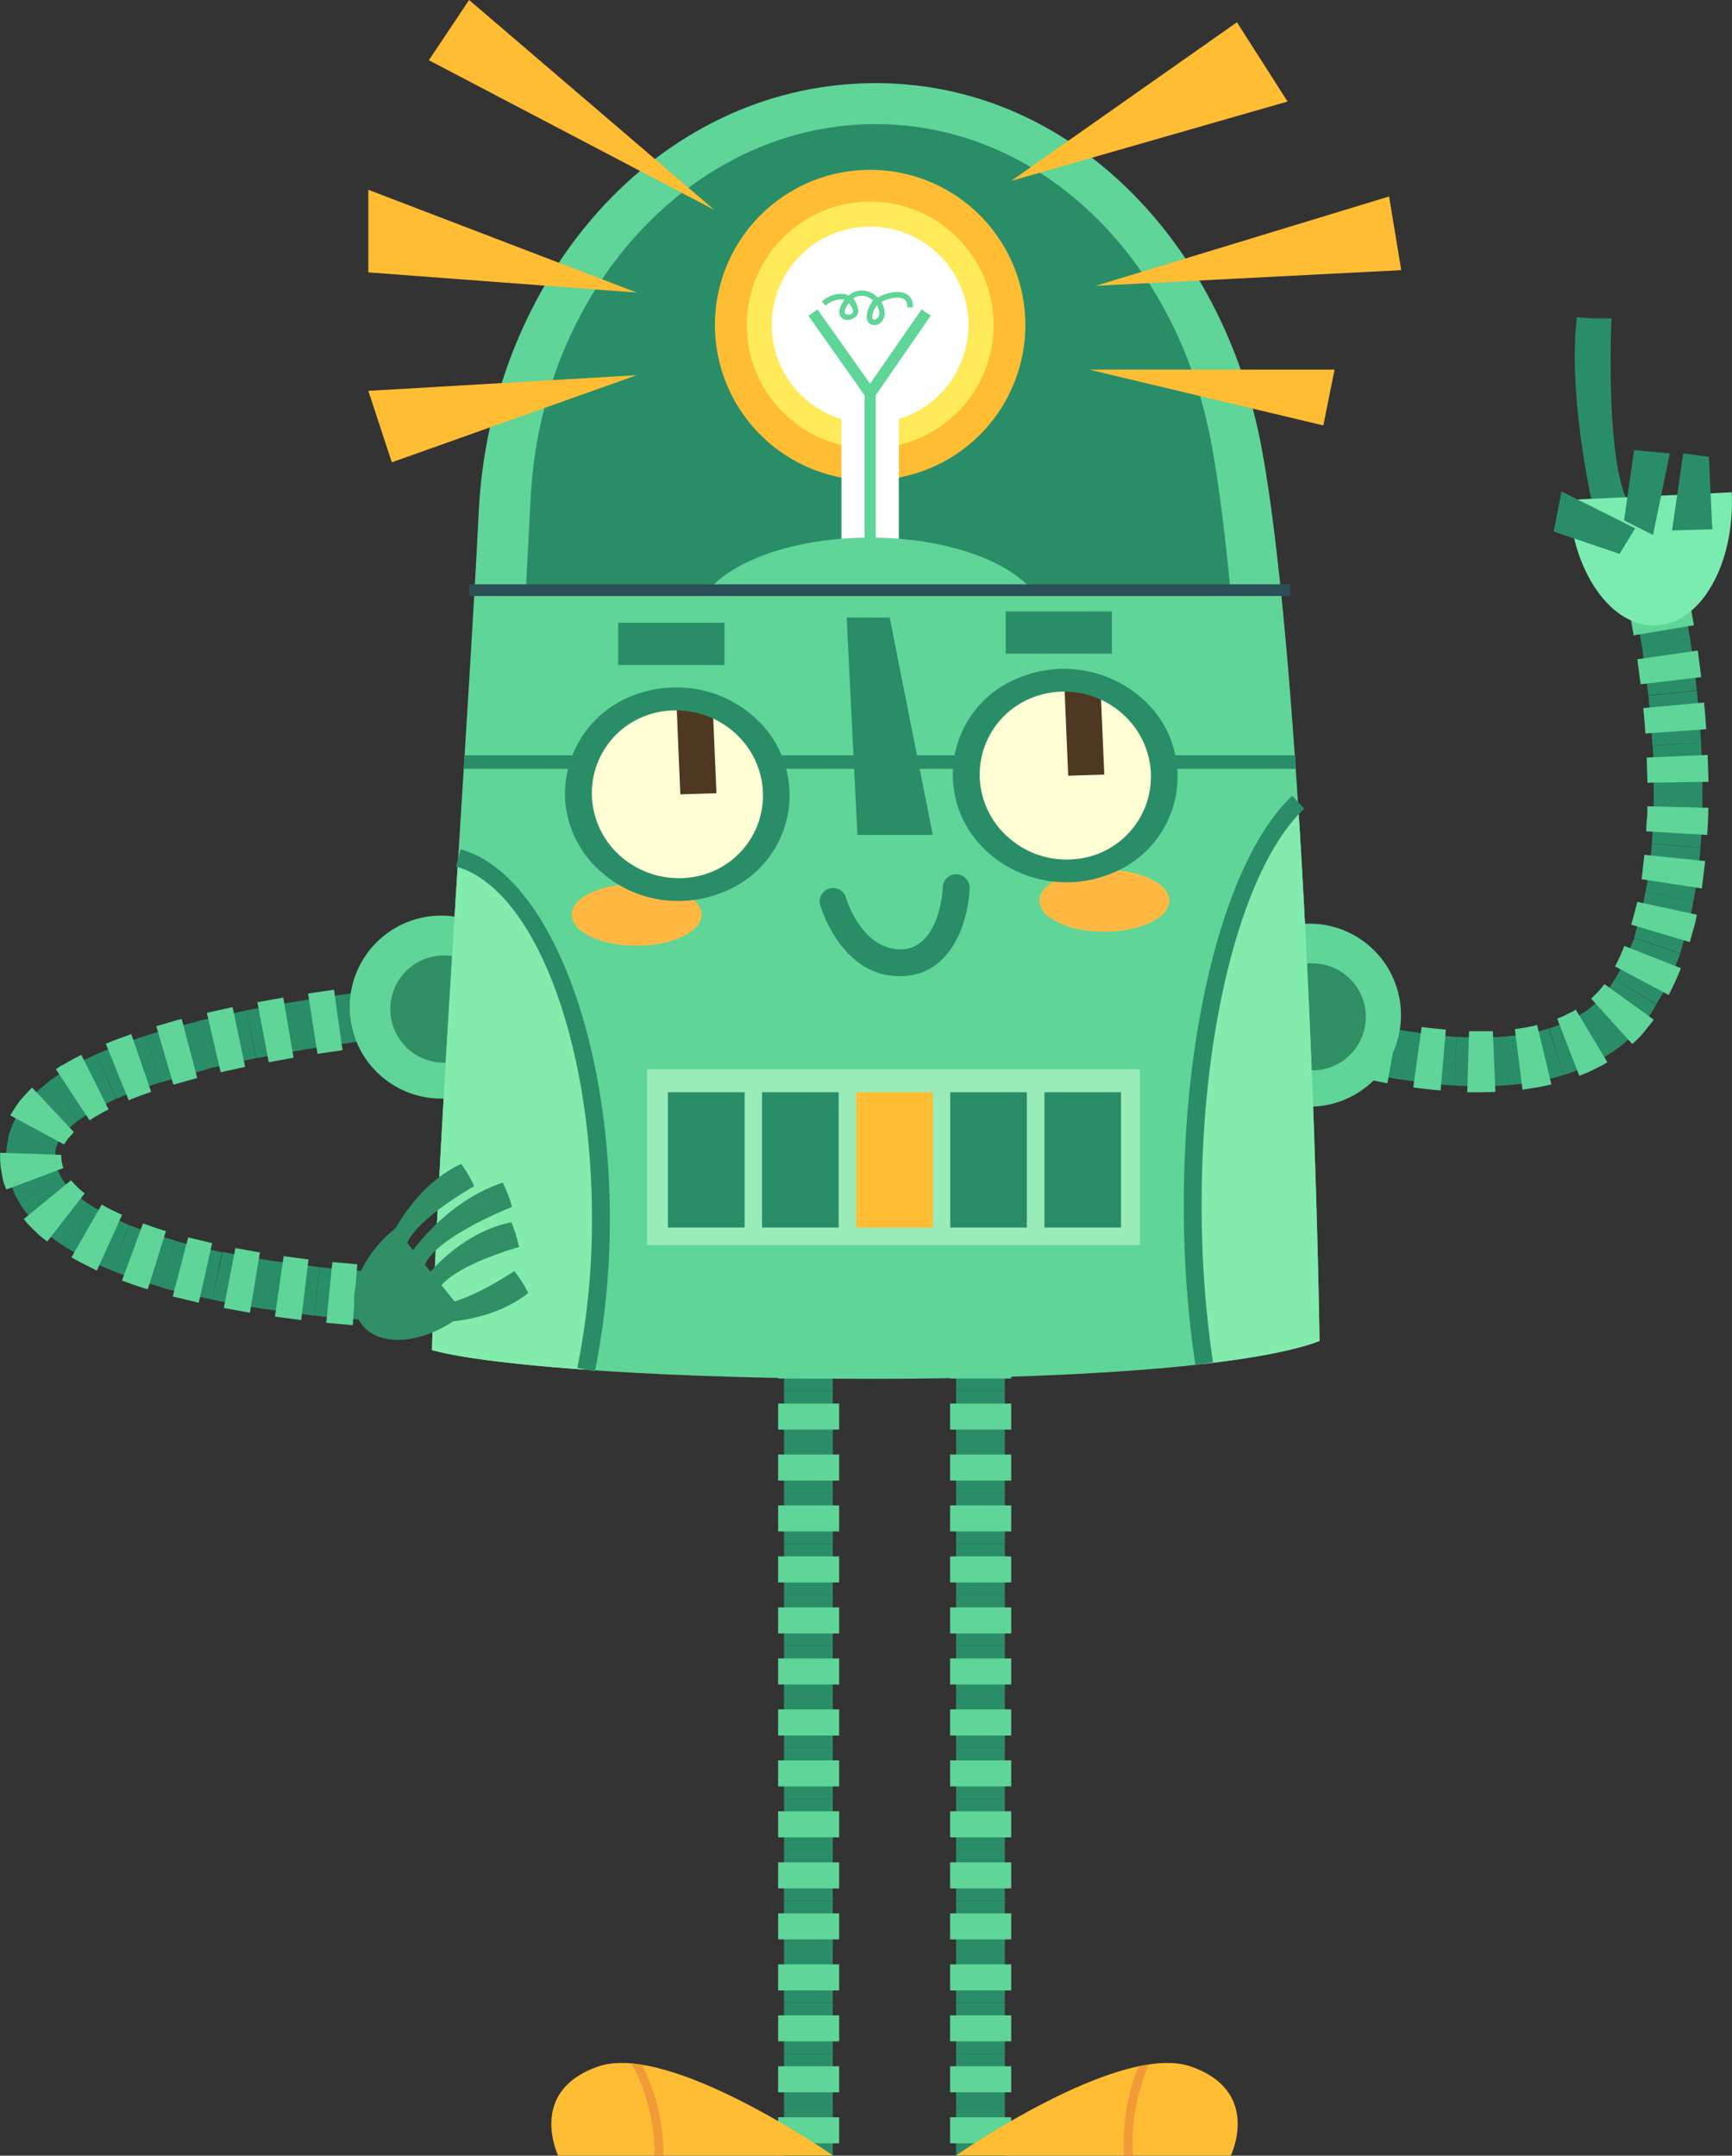 <svg xmlns="http://www.w3.org/2000/svg" viewBox="0 0 272.4 339.03"><rect x="0" y="0" width="272.4" height="339.03" fill="#333333" stroke="none"/><defs><style>.cls-1{fill:#298e68;}.cls-2{fill:#5fd598;}.cls-3{fill:#308f65;}.cls-4{fill:#99ecb8;}.cls-5{fill:#ffb942;}.cls-6{fill:#ffbd34;}.cls-7{fill:#ffea59;}.cls-8{fill:#fffed4;}.cls-9{fill:#4e3822;}.cls-10{fill:#7becaf;}.cls-11{fill:#fff;}.cls-12{fill:#82ecac;}.cls-13{fill:#f29a38;}.cls-14{fill:#2b4f56;}</style></defs><g id="Слой_2" data-name="Слой 2"><g id="_Layer_" data-name="&lt;Layer&gt;"><path class="cls-1" d="M204.26,166s-2-.6-3.94-1.26c-1-.34-1.95-.7-2.69-.94l-1.27-.5,2.85-7.11,1.08.41,2.5.88c1.83.62,3.69,1.19,3.69,1.19Z"/><polygon class="cls-2" points="202.06 166.31 198.03 164.94 201.29 155.9 205.01 157.17 202.06 166.31"/><path class="cls-1" d="M212.21,168.17s-2-.46-4-1-4-1.14-4-1.14l2.22-7.33s1.86.55,3.74,1.07,3.76,1,3.76,1Z"/><polygon class="cls-2" points="210.05 168.6 205.96 167.49 208.61 158.26 212.41 159.29 210.05 168.6"/><path class="cls-1" d="M220.35,169.79s-2.07-.3-4.1-.72-4-.9-4-.9l1.77-7.46s1.89.43,3.78.83,3.8.67,3.8.67Z"/><polygon class="cls-2" points="218.2 170.38 214.01 169.54 216.07 160.16 219.9 160.93 218.2 170.38"/><path class="cls-1" d="M228.68,170.72s-2.1-.13-4.18-.37-4.15-.56-4.15-.56l1.21-7.58s1.89.29,3.79.52,3.79.34,3.79.34Z"/><path class="cls-2" d="M226.57,171.51s-1.08-.12-2.16-.22-2.14-.27-2.14-.27l1.32-9.5s.95.13,1.9.22l1.91.2Z"/><path class="cls-1" d="M237.23,170.67s-2.17.16-4.3.17-4.25-.12-4.25-.12l.46-7.65s1.89.11,3.77.1,3.7-.14,3.7-.14Z"/><path class="cls-2" d="M235.19,171.73s-1.13.05-2.23.05-2.2,0-2.2,0l.28-9.6,1.89,0c.94,0,1.86,0,1.86,0Z"/><path class="cls-1" d="M245.91,169.07l-1.36.41c-.81.18-1.9.44-3,.63-2.19.38-4.35.56-4.35.56l-.62-7.64s1.84-.15,3.6-.46c.89-.16,1.75-.4,2.4-.51l1-.33Z"/><path class="cls-2" d="M244,170.55s-1.14.28-2.28.47-2.27.36-2.27.36l-1.2-9.52,1.77-.28c.89-.15,1.73-.37,1.73-.37Z"/><path class="cls-1" d="M254.22,165a10.55,10.55,0,0,1-1.23.82,20.84,20.84,0,0,1-2.81,1.59,34.16,34.16,0,0,1-4.27,1.67l-2.26-7.34a27.31,27.31,0,0,0,3.19-1.24,20.58,20.58,0,0,0,2.84-1.68Z"/><path class="cls-2" d="M252.8,167.06l-.67.41-1.51.76a13.26,13.26,0,0,1-1.52.69l-.72.28-3.47-9,.49-.19a8,8,0,0,0,1-.46c.36-.19.73-.37,1-.49l.42-.28Z"/><path class="cls-1" d="M260.49,158l-.72,1.21a22.14,22.14,0,0,1-2,2.6,21.3,21.3,0,0,1-3.56,3.21l-4.54-6.18a19.61,19.61,0,0,0,2.39-2.14,17.87,17.87,0,0,0,1.35-1.79c.33-.57.55-.93.55-.93Z"/><path class="cls-2" d="M260.1,160.38s-.8,1-1.59,2-1.8,1.81-1.8,1.81l-6.46-7.13,1.1-1.09,1-1.2Z"/><path class="cls-1" d="M264.26,150s-.18.51-.5,1.27S263,153,262.62,154a16.07,16.07,0,0,1-1.41,2.73c-.42.74-.72,1.21-.72,1.21L254,154s.23-.39.55-1a11.59,11.59,0,0,0,1.13-2.16c.33-.83.66-1.68.93-2.3s.42-1,.42-1Z"/><path class="cls-2" d="M264.36,152.26a39.75,39.75,0,0,1-1.92,4.22L254,152a27.11,27.11,0,0,0,1.46-3.23Z"/><path class="cls-1" d="M266.34,141.65s-.1.53-.25,1.3-.32,1.82-.64,2.87c-.63,2.06-1.19,4.14-1.19,4.14L257,147.49s.47-1.8,1-3.57a22.78,22.78,0,0,0,.57-2.51c.13-.7.21-1.16.21-1.16Z"/><path class="cls-2" d="M266.87,143.86a17.61,17.61,0,0,1-.5,2.15c-.32,1.07-.6,2.16-.6,2.16l-9.22-2.74s1-3.56.93-3.6Z"/><path class="cls-1" d="M267.44,133.32s0,.52-.11,1.3-.24,1.82-.34,2.87c-.21,2.07-.65,4.16-.65,4.16l-7.54-1.4s.39-1.83.58-3.74c.1-.95.22-1.89.31-2.62s.11-1.18.11-1.18Z"/><polygon class="cls-2" points="268.18 135.42 267.66 139.73 258.18 138.28 258.62 134.44 268.18 135.42"/><path class="cls-1" d="M267.75,125s0,2.07-.07,4.14-.24,4.15-.24,4.15l-7.64-.61s.1-1.92.21-3.83.07-3.88.07-3.88Z"/><path class="cls-2" d="M268.68,127.05s0,1-.06,2.12-.12,2.15-.12,2.15l-9.59-.57s0-1,.11-1.94.05-2,.05-2Z"/><path class="cls-1" d="M267.54,116.8s.07,2,.16,4.1.05,4.13.05,4.13l-7.67,0s0-1.92,0-3.89-.16-3.89-.16-3.89Z"/><polygon class="cls-2" points="268.57 118.73 268.71 122.96 259.1 123.1 258.98 119.14 268.57 118.73"/><path class="cls-1" d="M266.86,108.62s.23,2,.4,4.08.28,4.1.28,4.1l-7.66.42s-.11-1.94-.27-3.89-.36-3.9-.36-3.9Z"/><path class="cls-2" d="M268,110.49s.12,1.05.2,2.1.14,2.1.14,2.1l-9.57.67s-.06-1-.14-2-.19-2-.19-2Z"/><path class="cls-1" d="M265.81,100.51s.3,2,.57,4,.48,4.06.48,4.06l-7.61.81-1-7.76Z"/><polygon class="cls-2" points="267.02 102.31 267.56 106.49 258.03 107.62 257.51 103.68 267.02 102.31"/><path class="cls-1" d="M264.34,92.37s.43,2,.8,4.09.67,4.05.67,4.05l-7.59,1.16s-.29-1.94-.63-3.86-.73-3.77-.73-3.77Z"/><polygon class="cls-2" points="265.68 94.19 266.41 98.34 256.93 99.92 256.25 96.02 265.68 94.19"/><polygon class="cls-1" points="70.58 154.57 78.62 153.99 79.01 161.65 71.23 162.22 70.58 154.57"/><polygon class="cls-2" points="72.43 153.48 76.53 153.18 77.18 162.76 73.19 163.06 72.43 153.48"/><polygon class="cls-1" points="62.6 155.35 70.58 154.57 71.23 162.22 63.43 162.98 62.6 155.35"/><polygon class="cls-2" points="64.43 154.22 68.52 153.82 69.38 163.38 65.42 163.77 64.43 154.22"/><polygon class="cls-1" points="54.63 156.31 62.6 155.35 63.43 162.98 55.64 163.91 54.63 156.31"/><polygon class="cls-2" points="56.43 155.13 60.51 154.63 61.62 164.18 57.64 164.66 56.43 155.13"/><polygon class="cls-1" points="46.69 157.49 54.63 156.31 55.64 163.91 47.91 165.06 46.69 157.49"/><polygon class="cls-2" points="48.45 156.26 52.53 155.65 53.87 165.17 49.93 165.74 48.45 156.26"/><path class="cls-1" d="M38.74,158.91s2-.4,4-.75,4-.67,4-.67l1.22,7.57-7.66,1.37Z"/><polygon class="cls-2" points="40.48 157.62 44.55 156.89 46.17 166.35 42.27 167.06 40.48 157.62"/><path class="cls-1" d="M30.83,160.65l7.91-1.74,1.51,7.52s-1.91.37-3.82.8-3.76.87-3.76.87Z"/><polygon class="cls-2" points="32.53 159.29 36.58 158.39 38.55 167.79 34.71 168.64 32.53 159.29"/><path class="cls-1" d="M23,162.88s2-.66,3.94-1.18l3.94-1,1.84,7.45s-1.86.48-3.72,1-3.65,1.09-3.65,1.09Z"/><path class="cls-2" d="M24.58,161.39l2-.59c1-.3,2-.55,2-.55l2.44,9.29-3.75,1.05Z"/><path class="cls-1" d="M15.12,165.81s2-.86,3.9-1.58S23,162.88,23,162.88l2.35,7.3s-1.83.58-3.58,1.23-3.46,1.4-3.46,1.4Z"/><path class="cls-2" d="M16.64,164.16s1-.44,2-.79l2-.74,3.14,9.08-1.79.65c-.9.32-1.74.69-1.74.69Z"/><path class="cls-1" d="M7.49,170.22s.47-.35,1.18-.84a25.07,25.07,0,0,1,2.61-1.61c.94-.56,1.91-1,2.64-1.38l1.2-.58,3.14,7s-.41.21-1,.5-1.43.7-2.19,1.13a23.84,23.84,0,0,0-2,1.27c-.51.36-.86.59-.86.59Z"/><path class="cls-2" d="M8.79,168.17s.24-.18.61-.42l1.39-.78c1-.59,2-1.07,2-1.07l4.29,8.59s-.82.39-1.56.84c-.39.21-.77.42-1,.59s-.43.29-.43.29Z"/><path class="cls-1" d="M1.38,178.4s.29-.65.65-1.65A15.21,15.21,0,0,1,4,173.58a18.93,18.93,0,0,1,2.4-2.42l1.12-.94,4.67,6.08-.76.64a15.33,15.33,0,0,0-1.47,1.45,7.12,7.12,0,0,0-.9,1.48,4.07,4.07,0,0,1-.27.64Z"/><path class="cls-2" d="M1.61,175.42s.75-1.27,1.6-2.41l1.25-1.37c.35-.38.59-.59.59-.59l6.57,7s-.43.52-.91,1l-.65.94Z"/><path class="cls-1" d="M3,189.06s-.07-.14-.22-.4a5.94,5.94,0,0,1-.54-1.06c-.19-.48-.41-1-.64-1.62s-.32-1.29-.46-2A10.63,10.63,0,0,1,1,182a7,7,0,0,1,.1-1.79c.18-1.09.32-1.82.32-1.82l7.38,2.11a9.2,9.2,0,0,0-.06,2.28,6.39,6.39,0,0,0,.9,2.35Z"/><path class="cls-2" d="M1,187.08s-.14-.34-.34-.86-.31-1.28-.44-2a10.53,10.53,0,0,1-.2-2c0-.55,0-.92,0-.92l9.61.33a7.14,7.14,0,0,0,.07,1.06,3.78,3.78,0,0,1,.15.71l.14.31Z"/><path class="cls-1" d="M9.79,195.81,8.62,195a26.83,26.83,0,0,1-2.47-2.08,19.46,19.46,0,0,1-2.27-2.52A9.58,9.58,0,0,1,3,189.06l6.61-3.92a9,9,0,0,0,1.84,2.26c.51.55,1.25,1,1.69,1.42l.9.59Z"/><path class="cls-2" d="M7.43,195.27l-.61-.48a10.13,10.13,0,0,1-1.28-1.14,16.86,16.86,0,0,1-1.8-1.92l7.43-6.1a14.13,14.13,0,0,0,2.15,2.05Z"/><path class="cls-1" d="M17.52,199.78l-1.22-.52c-.74-.31-1.71-.76-2.69-1.25a42.75,42.75,0,0,1-3.82-2.2l4.24-6.4s1.44.93,3,1.75c.81.41,1.64.79,2.28,1.06l1,.46Z"/><path class="cls-2" d="M15.24,199.83l-2-1c-1-.49-2-1.08-2-1.08L16,189.44s.74.46,1.55.85,1.65.78,1.65.78Z"/><path class="cls-1" d="M25.42,202.46s-2-.57-4-1.23-3.94-1.45-3.94-1.45l2.87-7.1s1.72.69,3.51,1.29,3.62,1.11,3.62,1.11Z"/><path class="cls-2" d="M23.24,202.78s-1-.29-2.06-.66l-2-.71,3.32-9,1.78.63c.9.32,1.82.58,1.82.58Z"/><path class="cls-1" d="M33.38,204.4s-2-.44-4-.9-4-1-4-1l2.1-7.38s1.82.53,3.69,1l3.74.84Z"/><polygon class="cls-2" points="31.26 204.89 27.16 203.9 29.6 194.61 33.37 195.52 31.26 204.89"/><path class="cls-1" d="M41.38,205.84s-2-.3-4-.66-4-.78-4-.78L35,196.89s1.9.4,3.79.74,3.82.63,3.82.63Z"/><polygon class="cls-2" points="39.31 206.46 35.2 205.72 37.02 196.29 40.88 196.98 39.31 206.46"/><polygon class="cls-1" points="49.42 206.91 41.38 205.84 42.56 198.26 50.26 199.29 49.42 206.91"/><polygon class="cls-2" points="47.37 207.61 43.24 207.07 44.61 197.56 48.52 198.08 47.37 207.61"/><path class="cls-1" d="M57.54,207.62s-2-.14-4.1-.31-4-.4-4-.4l.84-7.62s1.93.22,3.86.38,3.81.29,3.81.29Z"/><polygon class="cls-2" points="55.48 208.42 51.31 208.05 52.28 198.49 56.2 198.84 55.48 208.42"/><path class="cls-2" d="M83.78,158.4A14.39,14.39,0,1,1,69.38,144,14.4,14.4,0,0,1,83.78,158.4Z"/><path class="cls-3" d="M78.25,158.68a8.43,8.43,0,1,1-8.43-8.41A8.43,8.43,0,0,1,78.25,158.68Z"/><path class="cls-2" d="M220.34,159.66A14.39,14.39,0,1,1,206,145.27,14.38,14.38,0,0,1,220.34,159.66Z"/><path class="cls-3" d="M214.81,159.93a8.42,8.42,0,1,1-8.42-8.42A8.42,8.42,0,0,1,214.81,159.93Z"/><rect class="cls-1" x="123.31" y="202.71" width="7.67" height="8.02"/><rect class="cls-2" x="122.38" y="204.7" width="9.6" height="4.09"/><rect class="cls-1" x="123.31" y="210.72" width="7.67" height="8.02"/><rect class="cls-2" x="122.38" y="212.71" width="9.6" height="4.1"/><rect class="cls-1" x="123.31" y="218.74" width="7.67" height="8.01"/><rect class="cls-2" x="122.38" y="220.74" width="9.6" height="4.1"/><rect class="cls-1" x="123.31" y="226.76" width="7.67" height="8.02"/><rect class="cls-2" x="122.38" y="228.76" width="9.6" height="4.1"/><rect class="cls-1" x="123.31" y="234.77" width="7.67" height="8.02"/><rect class="cls-2" x="122.38" y="236.76" width="9.6" height="4.1"/><rect class="cls-1" x="123.31" y="242.8" width="7.67" height="8.01"/><rect class="cls-2" x="122.38" y="244.78" width="9.6" height="4.1"/><rect class="cls-1" x="123.31" y="250.81" width="7.67" height="8.04"/><rect class="cls-2" x="122.38" y="252.8" width="9.6" height="4.11"/><rect class="cls-1" x="123.31" y="258.84" width="7.67" height="8"/><rect class="cls-2" x="122.38" y="260.83" width="9.6" height="4.1"/><rect class="cls-1" x="123.31" y="266.85" width="7.67" height="8.03"/><rect class="cls-2" x="122.38" y="268.84" width="9.6" height="4.12"/><rect class="cls-1" x="123.31" y="274.87" width="7.67" height="8.02"/><rect class="cls-2" x="122.38" y="276.86" width="9.6" height="4.1"/><rect class="cls-1" x="123.31" y="282.89" width="7.67" height="8.02"/><rect class="cls-2" x="122.38" y="284.87" width="9.6" height="4.1"/><rect class="cls-1" x="123.31" y="290.91" width="7.67" height="8.03"/><rect class="cls-2" x="122.38" y="292.9" width="9.6" height="4.1"/><rect class="cls-1" x="123.31" y="298.94" width="7.67" height="8"/><rect class="cls-2" x="122.38" y="300.92" width="9.6" height="4.1"/><rect class="cls-1" x="123.31" y="306.94" width="7.67" height="8.02"/><rect class="cls-2" x="122.38" y="308.94" width="9.6" height="4.11"/><rect class="cls-1" x="123.31" y="314.97" width="7.67" height="8.02"/><rect class="cls-2" x="122.38" y="316.96" width="9.6" height="4.09"/><rect class="cls-1" x="123.31" y="322.99" width="7.67" height="8.02"/><rect class="cls-2" x="122.38" y="324.97" width="9.6" height="4.1"/><rect class="cls-1" x="123.31" y="331.01" width="7.67" height="8.02"/><rect class="cls-2" x="122.38" y="332.99" width="9.6" height="4.1"/><rect class="cls-1" x="150.37" y="202.71" width="7.67" height="8.02"/><rect class="cls-2" x="149.43" y="204.7" width="9.61" height="4.09"/><rect class="cls-1" x="150.37" y="210.72" width="7.67" height="8.02"/><rect class="cls-2" x="149.43" y="212.71" width="9.61" height="4.1"/><rect class="cls-1" x="150.37" y="218.74" width="7.67" height="8.01"/><rect class="cls-2" x="149.43" y="220.74" width="9.61" height="4.1"/><rect class="cls-1" x="150.37" y="226.76" width="7.67" height="8.02"/><rect class="cls-2" x="149.43" y="228.76" width="9.61" height="4.1"/><rect class="cls-1" x="150.37" y="234.77" width="7.67" height="8.02"/><rect class="cls-2" x="149.43" y="236.76" width="9.61" height="4.1"/><rect class="cls-1" x="150.37" y="242.8" width="7.67" height="8.01"/><rect class="cls-2" x="149.43" y="244.78" width="9.61" height="4.1"/><rect class="cls-1" x="150.37" y="250.81" width="7.67" height="8.04"/><rect class="cls-2" x="149.43" y="252.8" width="9.61" height="4.11"/><rect class="cls-1" x="150.37" y="258.84" width="7.67" height="8"/><rect class="cls-2" x="149.43" y="260.83" width="9.61" height="4.1"/><rect class="cls-1" x="150.37" y="266.85" width="7.67" height="8.03"/><rect class="cls-2" x="149.43" y="268.84" width="9.61" height="4.12"/><rect class="cls-1" x="150.37" y="274.87" width="7.67" height="8.02"/><rect class="cls-2" x="149.43" y="276.86" width="9.61" height="4.1"/><rect class="cls-1" x="150.37" y="282.89" width="7.67" height="8.02"/><rect class="cls-2" x="149.43" y="284.87" width="9.61" height="4.1"/><rect class="cls-1" x="150.37" y="290.91" width="7.67" height="8.03"/><rect class="cls-2" x="149.43" y="292.9" width="9.61" height="4.1"/><rect class="cls-1" x="150.37" y="298.94" width="7.67" height="8"/><rect class="cls-2" x="149.43" y="300.92" width="9.61" height="4.1"/><rect class="cls-1" x="150.37" y="306.94" width="7.67" height="8.02"/><rect class="cls-2" x="149.43" y="308.94" width="9.61" height="4.11"/><rect class="cls-1" x="150.37" y="314.97" width="7.67" height="8.02"/><rect class="cls-2" x="149.43" y="316.96" width="9.61" height="4.09"/><rect class="cls-1" x="150.37" y="322.99" width="7.67" height="8.02"/><rect class="cls-2" x="149.43" y="324.97" width="9.61" height="4.1"/><rect class="cls-1" x="150.37" y="331.01" width="7.67" height="8.02"/><rect class="cls-2" x="149.43" y="332.99" width="9.61" height="4.1"/><path class="cls-2" d="M198.42,70.43c-6.09-32.49-30.35-57.83-61.57-57.35-33.73.52-59.79,30.85-61.56,67.5-1.58,32.25-6.7,102.94-7.35,131.76,20.25,5.53,117.41,7,139.59-1.43C207,176.46,204.13,101,198.42,70.43Z"/><rect class="cls-1" x="73" y="118.79" width="130.72" height="2.12"/><rect class="cls-4" x="101.76" y="168.17" width="77.53" height="27.64"/><path class="cls-5" d="M110.35,143.86c0,2.68-4.58,4.88-10.22,4.88s-10.22-2.2-10.22-4.88S94.47,139,100.13,139,110.35,141.15,110.35,143.86Z"/><path class="cls-5" d="M183.92,141.65c0,2.7-4.58,4.89-10.22,4.89s-10.23-2.19-10.23-4.89,4.57-4.88,10.23-4.88S183.92,139,183.92,141.65Z"/><path class="cls-1" d="M193.6,93.51c-.92-9.45-1.93-17.69-3.1-23.85C185,40.14,163.3,19.52,137.75,19.52H137c-28.44.43-52,26.37-53.55,59-.2,4.33-.49,9.39-.8,15Z"/><path class="cls-6" d="M161.26,51.11a24.41,24.41,0,1,1-24.41-24.4A24.41,24.41,0,0,1,161.26,51.11Z"/><circle class="cls-7" cx="136.85" cy="51.11" r="19.41" transform="translate(64.48 178.01) rotate(-80.78)"/><path class="cls-8" d="M122.08,124.25a15,15,0,0,1-14.7,15.64c-8.59.35-15.95-6.06-16.41-14.33a15,15,0,0,1,14.69-15.63C114.24,109.56,121.59,116,122.08,124.25Z"/><path class="cls-9" d="M106.37,110l.63,14.93,5.68-.18L112.09,111A16,16,0,0,0,106.37,110Z"/><path class="cls-8" d="M183.09,121.32A15,15,0,0,1,168.39,137c-8.57.36-15.94-6.06-16.41-14.33A15,15,0,0,1,166.67,107C175.25,106.64,182.61,113.05,183.09,121.32Z"/><path class="cls-9" d="M167.37,107,168,122l5.68-.18-.6-13.71A16,16,0,0,0,167.37,107Z"/><path class="cls-1" d="M113.79,140.28a18,18,0,0,1-6.31,1.4,18.22,18.22,0,0,1-12.84-4.47,16.45,16.45,0,0,1-5.77-11.57,16.62,16.62,0,0,1,10.36-16.13,18.64,18.64,0,0,1,6.32-1.37,18.18,18.18,0,0,1,12.86,4.46,16.34,16.34,0,0,1-4.62,27.68ZM101.1,112.74a13,13,0,0,0-8,12.73,13.24,13.24,0,0,0,4.57,9.25,13.84,13.84,0,0,0,9.64,3.38,13.57,13.57,0,0,0,4.67-1,13,13,0,0,0,8-12.72,13.24,13.24,0,0,0-4.57-9.26,13.77,13.77,0,0,0-9.64-3.38A13.57,13.57,0,0,0,101.1,112.74Z"/><path class="cls-1" d="M174.81,137.36a18.54,18.54,0,0,1-19.16-3.07,16.33,16.33,0,0,1,4.6-27.69,18.55,18.55,0,0,1,19.17,3.07,16.34,16.34,0,0,1-4.61,27.69ZM162.1,109.82a13,13,0,0,0-8,12.72,13.23,13.23,0,0,0,4.57,9.24,13.73,13.73,0,0,0,9.65,3.39,13.57,13.57,0,0,0,4.66-1A13.06,13.06,0,0,0,181,121.42a13.3,13.3,0,0,0-4.57-9.25,13.79,13.79,0,0,0-9.66-3.39A14,14,0,0,0,162.1,109.82Z"/><path class="cls-1" d="M250.85,81.14S246.46,63.05,248,49.88a36.37,36.37,0,0,0,5.45.17S252.24,75.59,257,80.4C255.36,80.71,250.85,81.14,250.85,81.14Z"/><path class="cls-10" d="M272.36,77.43c.52,11.24-4.81,20.62-11.89,20.94s-13.25-8.5-13.77-19.75Z"/><polygon class="cls-1" points="255.42 81.85 257 70.79 262.62 71.31 259.98 84.14 255.42 81.85"/><polygon class="cls-1" points="262.97 83.43 264.73 71.31 268.77 71.83 269.3 83.25 262.97 83.43"/><polygon class="cls-1" points="245.58 77.29 244.36 83.6 254.72 87.11 257.17 83.09 245.58 77.29"/><path class="cls-1" d="M141.51,153.53c-9.24,0-12.42-10.83-12.54-11.3a2.11,2.11,0,0,1,4.05-1.16c0,.09,2.43,8.4,8.82,8.24,6-.27,6.43-9.56,6.43-9.65a2.11,2.11,0,1,1,4.21.14c-.15,4.59-2.51,13.37-10.45,13.72Z"/><path class="cls-11" d="M152.31,51.11a15.47,15.47,0,1,1-15.46-15.47A15.46,15.46,0,0,1,152.31,51.11Z"/><rect class="cls-1" x="105.05" y="171.78" width="12.06" height="21.28"/><rect class="cls-1" x="119.85" y="171.78" width="12.05" height="21.28"/><rect class="cls-6" x="134.66" y="171.78" width="12.05" height="21.28"/><rect class="cls-1" x="149.45" y="171.78" width="12.05" height="21.28"/><rect class="cls-1" x="164.26" y="171.78" width="12.05" height="21.28"/><polygon class="cls-6" points="112.34 33.01 73.78 0 67.45 9.47 112.34 33.01"/><polygon class="cls-6" points="100.13 46.01 57.93 29.85 57.93 42.84 100.13 46.01"/><polygon class="cls-6" points="100.13 59.01 57.93 61.47 61.62 72.71 100.13 59.01"/><polygon class="cls-6" points="159.04 28.45 194.54 3.5 202.5 15.97 159.04 28.45"/><polygon class="cls-6" points="172.34 44.95 218.47 30.9 220.38 42.49 172.34 44.95"/><polygon class="cls-6" points="171.29 58.13 209.89 58.13 208.13 66.91 171.29 58.13"/><polygon class="cls-1" points="133.16 97.13 134.85 131.32 146.7 131.32 139.93 97.13 133.16 97.13"/><path class="cls-6" d="M131,339S105.34,321.12,94.1,325,87.78,339,87.78,339Z"/><path class="cls-6" d="M150.37,339S176,321.12,187.26,325,193.58,339,193.58,339Z"/><rect class="cls-11" x="132.34" y="61.98" width="9.02" height="24.31"/><path class="cls-2" d="M136.85,84.55c-12,0-22.24,3.74-26,9h52.1C159.1,88.29,148.89,84.55,136.85,84.55Z"/><path class="cls-12" d="M67.94,212.34c4.64,1.26,13.36,2.31,24.23,3.08a117.84,117.84,0,0,0,2.34-23.75c0-29.21-9.8-53.28-22.45-56.75C70.23,164.34,68.33,195.48,67.94,212.34Z"/><path class="cls-12" d="M187.53,189.41a170.31,170.31,0,0,0,1.8,25.08c7.87-.9,14.24-2.08,18.2-3.58-.3-20-1.4-53.87-3.39-84.73C194.47,135.25,187.53,160.13,187.53,189.41Z"/><path class="cls-13" d="M99.33,324.52A30.1,30.1,0,0,1,102.94,339h1.4A31.5,31.5,0,0,0,101,324.75C100.45,324.66,99.88,324.58,99.33,324.52Z"/><path class="cls-13" d="M178.13,337.1a30.5,30.5,0,0,1,2.57-12.4c-.54.08-1.09.16-1.65.29a32.53,32.53,0,0,0-2.33,12.11c0,.64,0,1.29.08,1.93h1.41C178.18,338.39,178.13,337.74,178.13,337.1Z"/><path class="cls-3" d="M61.27,195.05s3.47-8.34,11.26-12a20.51,20.51,0,0,1,2.06,3.51S62.93,193,63.68,197.44A9.55,9.55,0,0,1,61.27,195.05Z"/><path class="cls-3" d="M64.54,197.21S70,189,79.06,186a18.8,18.8,0,0,1,1.46,3.82s-13.77,5.42-13.89,10.07A8.62,8.62,0,0,1,64.54,197.21Z"/><path class="cls-3" d="M66.69,201.23s5.3-7.29,13.74-9a19.93,19.93,0,0,1,1.19,3.9s-12.83,3.53-13.14,8A9.46,9.46,0,0,1,66.69,201.23Z"/><path class="cls-3" d="M67.3,207.94s9,.7,15.79-4.58a20.17,20.17,0,0,0-2.2-3.45s-11,7.47-14.65,4.78A9.68,9.68,0,0,0,67.3,207.94Z"/><path class="cls-3" d="M62.19,193.17C56.32,197.9,54,204.73,57,208.43s10.16,2.85,16-1.88Z"/><path class="cls-1" d="M93.56,215.7l-2.76-.57a117.12,117.12,0,0,0,2.3-23.46c0-28.23-9.19-52-21.4-55.39l.74-2.71c13.38,3.67,23.47,28.65,23.47,58.1A120.61,120.61,0,0,1,93.56,215.7Z"/><path class="cls-1" d="M188,214.7a171,171,0,0,1-1.82-25.29c0-28.86,6.85-54.68,17.05-64.24l1.92,2c-9.67,9.06-16.16,34.06-16.16,62.19a168.34,168.34,0,0,0,1.78,24.88Z"/><rect class="cls-1" x="97.23" y="97.95" width="16.71" height="6.64"/><rect class="cls-1" x="158.17" y="96.17" width="16.7" height="6.63"/><rect class="cls-14" x="73.78" y="91.9" width="129.13" height="1.83"/><rect class="cls-2" x="135.98" y="61.88" width="1.75" height="25.55"/><polygon class="cls-2" points="136.13 62.39 127.15 49.67 128.57 48.66 137.57 61.37 136.13 62.39"/><polygon class="cls-2" points="137.58 62.38 136.13 61.38 144.93 48.66 146.38 49.65 137.58 62.38"/><path class="cls-2" d="M137.56,51.14a1.83,1.83,0,0,1-.46-.07,1.21,1.21,0,0,1-.78-1,4.06,4.06,0,0,1,1-2.8,3,3,0,0,0-.71-.49,2.37,2.37,0,0,0-2.4.14,4.4,4.4,0,0,1,.8,2,1.32,1.32,0,0,1-.82,1.16,1.7,1.7,0,0,1-1.73,0A1.34,1.34,0,0,1,132,49a3.37,3.37,0,0,1,.85-1.85,3.67,3.67,0,0,0-3,.92l-.6-.64a4.54,4.54,0,0,1,3.67-1.18,1.89,1.89,0,0,1,.52.25c.11-.1.22-.18.31-.25a3.19,3.19,0,0,1,3.29-.19,3.43,3.43,0,0,1,1,.74c1.21-.72,3.22-1.21,4.43-.6a2,2,0,0,1,1.06,2.18l-.89-.08a1.18,1.18,0,0,0-.57-1.32c-.86-.43-2.47,0-3.47.51a3.79,3.79,0,0,1,.55,1.73,2,2,0,0,1-.78,1.64A1.39,1.39,0,0,1,137.56,51.14Zm.36-3.11a3.07,3.07,0,0,0-.73,1.94.29.29,0,0,0,.22.26.44.44,0,0,0,.44-.08,1.14,1.14,0,0,0,.44-.88A3,3,0,0,0,137.92,48Zm-4.43-.33a2.81,2.81,0,0,0-.65,1.31.4.4,0,0,0,.18.37.88.88,0,0,0,.82,0c.08,0,.33-.18.33-.38A2.45,2.45,0,0,0,133.49,47.7Z"/></g></g></svg>